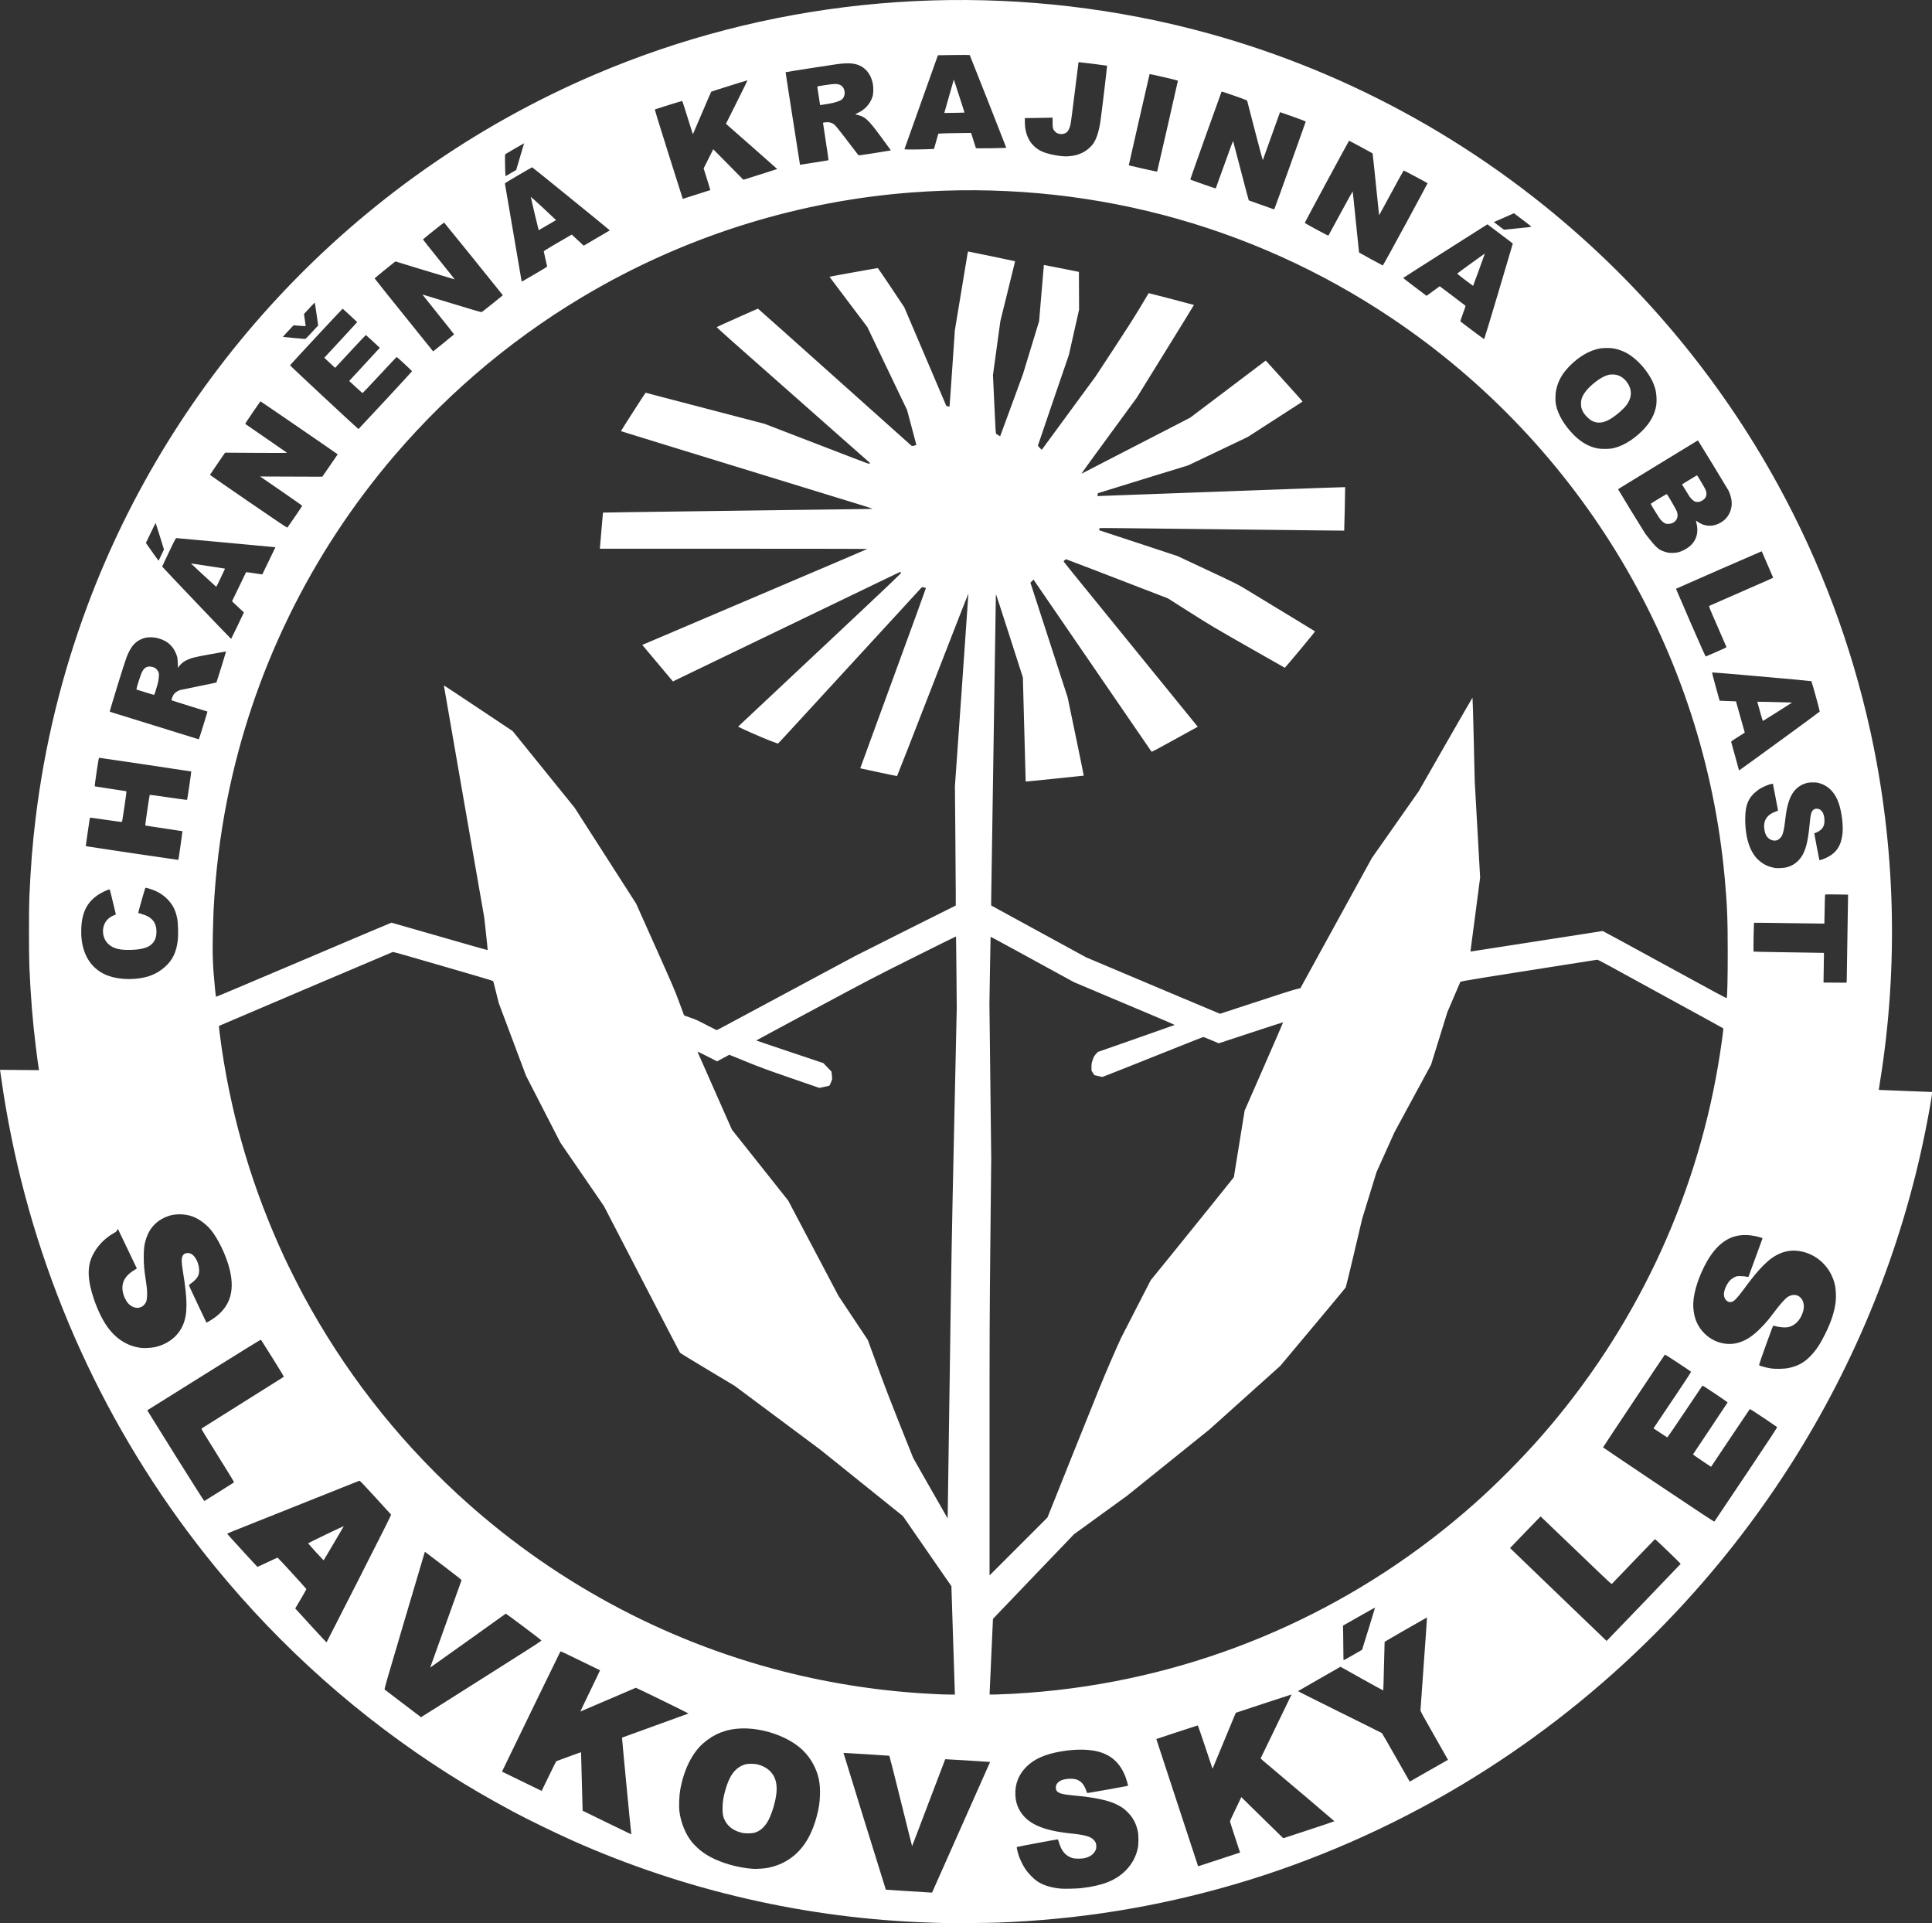 <?xml version="1.0" encoding="UTF-8" standalone="no"?>
<svg
   xmlns:dc="http://purl.org/dc/elements/1.1/"
   xmlns:cc="http://creativecommons.org/ns#"
   xmlns:rdf="http://www.w3.org/1999/02/22-rdf-syntax-ns#"
   xmlns:svg="http://www.w3.org/2000/svg"
   xmlns="http://www.w3.org/2000/svg"
   xmlns:sodipodi="http://sodipodi.sourceforge.net/DTD/sodipodi-0.dtd"
   xmlns:inkscape="http://www.inkscape.org/namespaces/inkscape"
   width="225pt"
   height="223.935pt"
   viewBox="0 0 225 223.935"
   version="1.2"
   id="svg117"
   sodipodi:docname="slavkovsky les bile.svg"
   inkscape:version="0.92.2 (5c3e80d, 2017-08-06)">
  <rect x="0" y="0" width="225" height="223.935" fill="#333333" stroke="none"/>
  <defs
     id="defs121" />
  <sodipodi:namedview
     pagecolor="#ffffff"
     bordercolor="#666666"
     borderopacity="1"
     objecttolerance="10"
     gridtolerance="10"
     guidetolerance="10"
     inkscape:pageopacity="0"
     inkscape:pageshadow="2"
     inkscape:window-width="1920"
     inkscape:window-height="1017"
     id="namedview119"
     showgrid="false"
     inkscape:pagecheckerboard="true"
     inkscape:zoom="1.1893044"
     inkscape:cx="261.42071"
     inkscape:cy="63.281854"
     inkscape:window-x="-8"
     inkscape:window-y="-8"
     inkscape:window-maximized="1"
     inkscape:current-layer="svg117"
     fit-margin-top="0"
     fit-margin-left="0"
     fit-margin-right="0"
     fit-margin-bottom="0" />
  <path
     style="fill:#ffffff;fill-opacity:1;stroke-width:0.036"
     d="m 110.083,223.929 c -0.248,-0.007 -1.003,-0.029 -1.678,-0.051 -14.43,-0.461 -28.676,-3.729 -41.8,-9.588 -1.966,-0.877 -5.264,-2.485 -6.837,-3.332 -2.943,-1.584 -5.138,-2.862 -7.577,-4.411 C 41.955,200.045 32.801,191.917 25.061,182.457 13.193,167.954 5.028,150.728 1.314,132.359 c -0.446,-2.206 -0.829,-4.417 -1.116,-6.44 -0.089,-0.625 -0.169,-1.184 -0.18,-1.241 L 0,124.573 l 2.273,0.019 2.273,0.02 -0.017,-0.077 c -0.035,-0.158 -0.239,-1.662 -0.36,-2.657 -0.378,-3.099 -0.59,-5.727 -0.748,-9.291 -0.061,-1.374 -0.061,-6.778 -2.8e-4,-8.154 0.155,-3.512 0.358,-6.084 0.714,-9.038 1.03,-8.549 3.058,-16.874 6.078,-24.95 4.926,-13.172 12.461,-25.36 22.095,-35.737 10.397,-11.199 22.977,-20.056 36.984,-26.038 19.885,-8.492 42.054,-10.818 63.45,-6.655 17.198,3.345 33.363,10.874 47.103,21.936 11.144,8.973 20.438,20.079 27.271,32.594 4.913,8.997 8.482,18.52 10.687,28.517 2.944,13.35 3.333,27.397 1.133,40.963 -0.079,0.484 -0.139,0.884 -0.133,0.887 0.006,0.003 1.187,0.051 2.625,0.105 1.439,0.054 2.831,0.108 3.094,0.119 L 225,127.157 v 0.161 c 0,0.263 -0.355,2.286 -0.738,4.212 -2.744,13.774 -8.093,27.045 -15.727,39.021 -9.708,15.23 -22.883,28.049 -38.342,37.306 -8.266,4.95 -17.3,8.903 -26.429,11.566 -9.076,2.647 -18.174,4.111 -27.692,4.456 -1.007,0.036 -5.165,0.071 -5.989,0.05 z m 1.845,-11.155 3.379,-7.604 -0.366,-0.029 c -0.669,-0.053 -4.84,-0.304 -4.86,-0.293 -0.011,0.006 -0.88,2.285 -1.93,5.064 -1.051,2.779 -1.918,5.053 -1.928,5.053 -0.01,-2e-5 -0.602,-2.364 -1.317,-5.254 -0.714,-2.89 -1.315,-5.259 -1.335,-5.266 -0.052,-0.017 -5.328,-0.346 -5.34,-0.333 -0.01,0.011 4.913,15.905 4.932,15.924 0.011,0.011 4.949,0.329 5.224,0.337 l 0.162,0.004 z m 14.03,7.082 c 2.45,-0.282 3.979,-0.889 5.126,-2.037 0.745,-0.746 1.209,-1.602 1.429,-2.637 0.093,-0.44 0.092,-1.48 -0.002,-1.93 -0.193,-0.919 -0.557,-1.604 -1.193,-2.239 -0.4,-0.4 -0.684,-0.603 -1.232,-0.876 -1.041,-0.52 -2.557,-0.839 -5.085,-1.071 -1.31,-0.12 -1.767,-0.254 -1.966,-0.576 -0.086,-0.14 -0.098,-0.464 -0.022,-0.644 0.191,-0.456 0.775,-0.716 1.628,-0.723 0.523,-0.004 0.831,0.077 1.143,0.301 0.31,0.222 0.581,0.64 0.736,1.133 0.036,0.116 0.087,0.22 0.112,0.229 0.039,0.015 4.693,-0.814 4.733,-0.843 0.027,-0.02 -0.147,-0.647 -0.273,-0.985 -0.608,-1.629 -1.642,-2.593 -3.214,-2.999 -1.142,-0.295 -2.665,-0.3 -4.324,-0.014 -1.86,0.32 -3.099,0.87 -4.021,1.785 -0.889,0.882 -1.331,1.993 -1.286,3.229 0.03,0.808 0.226,1.44 0.646,2.077 0.921,1.399 2.707,2.145 5.91,2.469 1.51,0.153 2.218,0.353 2.561,0.725 0.238,0.258 0.306,0.425 0.307,0.755 7.4e-4,0.245 -0.014,0.32 -0.101,0.497 -0.206,0.42 -0.595,0.706 -1.173,0.864 -0.418,0.114 -1.231,0.112 -1.557,-0.003 -0.782,-0.277 -1.232,-0.821 -1.527,-1.843 -0.048,-0.168 -0.106,-0.311 -0.128,-0.318 -0.046,-0.015 -4.737,0.86 -4.775,0.891 -0.031,0.026 0.114,0.643 0.242,1.031 0.136,0.41 0.478,1.11 0.723,1.478 0.389,0.584 0.968,1.178 1.485,1.521 0.631,0.419 1.525,0.696 2.608,0.808 0.434,0.045 1.912,0.014 2.49,-0.053 z m -37.235,-2.273 c 0.72,-0.038 1.642,-0.283 2.363,-0.628 1.992,-0.954 3.301,-2.722 4.024,-5.434 0.258,-0.967 0.358,-1.627 0.385,-2.526 0.04,-1.364 -0.164,-2.347 -0.711,-3.433 -0.69,-1.369 -1.765,-2.385 -3.337,-3.154 -1.598,-0.781 -3.447,-1.195 -5.101,-1.143 -1.734,0.055 -3.164,0.609 -4.438,1.719 -1.31,1.142 -2.286,3.123 -2.696,5.472 -0.115,0.657 -0.159,1.882 -0.088,2.457 0.161,1.304 0.699,2.636 1.442,3.565 0.189,0.236 0.688,0.733 0.959,0.954 0.981,0.801 2.353,1.43 4.011,1.838 0.956,0.235 2.086,0.382 2.646,0.343 0.089,-0.006 0.333,-0.02 0.541,-0.031 z M 86.522,213.444 c -0.897,-0.192 -1.552,-0.599 -1.953,-1.213 -0.35,-0.536 -0.447,-0.968 -0.417,-1.866 0.022,-0.676 0.099,-1.13 0.328,-1.942 0.483,-1.711 1.148,-2.587 2.242,-2.954 0.36,-0.121 1.122,-0.121 1.565,-3e-4 0.61,0.166 1.107,0.454 1.474,0.854 0.784,0.856 0.893,2.112 0.347,4.019 -0.152,0.53 -0.381,1.138 -0.573,1.521 -0.433,0.863 -1.029,1.397 -1.75,1.566 -0.264,0.062 -1,0.07 -1.263,0.014 z m 55.476,3.069 2.421,-0.799 -0.589,-1.789 c -0.324,-0.984 -0.589,-1.815 -0.589,-1.847 0,-0.032 0.261,-0.601 0.581,-1.264 0.32,-0.663 0.616,-1.284 0.658,-1.38 l 0.078,-0.174 2.446,2.396 2.446,2.396 2.978,-0.978 c 1.638,-0.538 2.977,-0.991 2.976,-1.006 -0.001,-0.021 -5.787,-4.928 -8.275,-7.02 -0.174,-0.146 -0.316,-0.281 -0.316,-0.299 0,-0.019 0.814,-1.698 1.808,-3.733 0.994,-2.034 1.802,-3.703 1.795,-3.708 -0.008,-0.006 -1.472,0.473 -3.256,1.063 l -3.243,1.073 -1.315,3.169 c -0.723,1.743 -1.332,3.21 -1.352,3.26 -0.028,0.068 -0.043,0.077 -0.058,0.036 -0.011,-0.03 -0.39,-1.166 -0.842,-2.526 -0.538,-1.619 -0.838,-2.47 -0.868,-2.467 -0.042,0.003 -4.797,1.565 -4.818,1.581 -0.004,0.003 1.087,3.331 2.426,7.394 1.339,4.063 2.435,7.394 2.435,7.403 0,0.009 0.012,0.016 0.026,0.016 0.014,0 1.115,-0.359 2.447,-0.798 z m -68.486,-3.035 c -0.07,-0.486 -1.092,-11.123 -1.07,-11.142 0.015,-0.013 1.756,-0.646 3.87,-1.405 2.113,-0.76 3.855,-1.393 3.871,-1.406 0.026,-0.023 -6.058,-2.996 -6.131,-2.996 -0.018,0 -1.476,0.625 -3.241,1.388 -1.765,0.763 -3.214,1.382 -3.221,1.376 -0.007,-0.007 0.509,-1.088 1.146,-2.402 0.637,-1.314 1.153,-2.395 1.145,-2.403 -0.014,-0.014 -3.293,-1.603 -4.138,-2.005 -0.247,-0.117 -0.462,-0.2 -0.478,-0.184 -0.023,0.023 -5.142,10.551 -6.522,13.414 l -0.279,0.579 2.307,1.123 2.307,1.123 0.56,-1.143 c 0.308,-0.629 0.685,-1.405 0.839,-1.724 0.153,-0.319 0.302,-0.589 0.33,-0.599 0.028,-0.01 0.68,-0.25 1.45,-0.534 0.77,-0.284 1.405,-0.509 1.412,-0.502 0.007,0.008 0.049,1.54 0.093,3.406 0.044,1.865 0.085,3.396 0.09,3.402 0.016,0.018 5.627,2.743 5.654,2.746 0.014,0.001 0.017,-0.05 0.008,-0.114 z m 93.001,-7.353 c 1.161,-0.66 2.115,-1.203 2.12,-1.207 0.006,-0.003 -0.713,-1.272 -1.597,-2.818 -1.423,-2.491 -1.606,-2.828 -1.606,-2.964 -2e-5,-0.084 0.171,-2.495 0.38,-5.358 0.209,-2.863 0.375,-5.256 0.37,-5.318 l -0.01,-0.113 -2.452,1.399 c -1.349,0.77 -2.458,1.416 -2.465,1.437 -0.007,0.021 -0.041,1.296 -0.075,2.834 -0.034,1.538 -0.072,2.807 -0.084,2.819 -0.012,0.012 -1.137,-0.602 -2.501,-1.365 l -2.479,-1.387 -2.459,1.405 c -1.353,0.773 -2.471,1.417 -2.486,1.432 -0.015,0.015 2.169,1.112 4.853,2.439 2.684,1.327 4.898,2.43 4.921,2.452 0.023,0.021 0.76,1.301 1.638,2.844 l 1.596,2.805 0.112,-0.068 c 0.062,-0.037 1.062,-0.608 2.223,-1.268 z M 51.545,198.378 c 1.371,-0.868 4.532,-2.869 7.024,-4.447 4.245,-2.687 4.528,-2.872 4.471,-2.929 -0.174,-0.174 -4.104,-3.124 -4.136,-3.104 -0.021,0.013 -2.008,1.433 -4.416,3.157 -2.408,1.724 -4.382,3.129 -4.387,3.123 -0.006,-0.007 0.809,-2.277 1.808,-5.045 0.999,-2.768 1.826,-5.068 1.837,-5.11 0.018,-0.067 -0.26,-0.29 -2.121,-1.704 l -2.141,-1.627 -0.044,0.135 c -0.024,0.074 -1.093,3.674 -2.374,8 -2.176,7.348 -2.326,7.869 -2.265,7.91 0.036,0.025 0.998,0.758 2.139,1.631 1.141,0.872 2.083,1.587 2.093,1.588 0.01,7.4e-4 1.14,-0.708 2.51,-1.577 z m 59.657,-1.191 c -3e-5,-0.074 -0.089,-2.822 -0.198,-6.107 -0.109,-3.284 -0.198,-6.061 -0.198,-6.171 l -2e-5,-0.2 -2.828,-4.088 -2.828,-4.088 -4.83,-3.881 -4.83,-3.881 -4.96,-3.696 -4.96,-3.696 -3.158,-1.891 c -1.737,-1.04 -3.185,-1.927 -3.218,-1.972 -0.033,-0.044 -2.04,-3.905 -4.46,-8.578 l -4.4,-8.497 -2.532,-3.687 -2.532,-3.687 -2.005,-3.902 -2.005,-3.902 -1.586,-4.227 -1.586,-4.227 -0.289,-1.155 c -0.159,-0.635 -0.304,-1.214 -0.323,-1.286 -0.034,-0.13 -0.039,-0.133 -0.48,-0.279 -0.245,-0.082 -2.327,-0.693 -4.627,-1.358 -2.3,-0.666 -4.716,-1.365 -5.37,-1.554 -0.654,-0.189 -1.217,-0.337 -1.252,-0.327 -0.086,0.022 -20.211,8.582 -20.245,8.61 -0.028,0.023 0.149,1.479 0.316,2.599 1.27,8.544 3.656,16.502 7.307,24.373 0.441,0.951 1.692,3.442 2.22,4.42 4.67,8.656 10.671,16.401 17.86,23.053 10.819,10.01 23.919,17.138 38.135,20.749 5.628,1.43 11.617,2.325 17.373,2.597 0.447,0.021 0.901,0.043 1.01,0.049 0.109,0.006 0.487,0.013 0.839,0.017 l 0.64,0.007 v -0.135 z m 6.725,0.044 c 2.389,-0.132 4.684,-0.346 6.968,-0.651 17.404,-2.322 33.66,-9.789 46.85,-21.518 2.597,-2.31 5.419,-5.151 7.722,-7.777 10.785,-12.295 17.939,-27.314 20.639,-43.333 0.305,-1.812 0.633,-4.163 0.586,-4.206 -0.015,-0.014 -0.531,-0.3 -1.146,-0.637 -2.1,-1.149 -3.86,-2.113 -5.322,-2.914 -1.328,-0.728 -2.176,-1.193 -6.711,-3.677 -1.091,-0.598 -1.446,-0.776 -1.515,-0.762 -0.05,0.01 -3.411,0.538 -7.469,1.173 -4.058,0.635 -7.62,1.208 -7.916,1.273 l -0.538,0.118 -0.756,1.764 -0.756,1.764 -0.95,3.062 -0.95,3.062 -2.126,3.923 -2.126,3.923 -1.049,2.327 -1.049,2.327 -0.833,2.706 -0.833,2.706 -0.937,3.969 c -0.515,2.183 -0.96,4.012 -0.989,4.064 -0.029,0.052 -1.757,2.131 -3.842,4.618 l -3.79,4.523 -4.124,3.7 -4.124,3.7 -4.795,3.859 -4.795,3.859 -3.088,2.238 -3.088,2.238 -4.305,4.491 c -2.368,2.47 -4.491,4.688 -4.718,4.929 l -0.413,0.438 -0.198,4.379 c -0.109,2.408 -0.198,4.394 -0.198,4.412 -3e-4,0.04 1.311,0.006 2.684,-0.07 z m 39.655,-4.521 1.044,-0.601 0.764,-2.454 c 0.42,-1.349 0.759,-2.459 0.753,-2.466 -0.006,-0.007 -0.85,0.464 -1.876,1.046 l -1.865,1.059 0.022,0.863 c 0.012,0.475 0.022,1.38 0.022,2.012 0,0.897 0.01,1.148 0.045,1.146 0.025,-0.001 0.515,-0.274 1.089,-0.604 z m -115.762,-8.897 c 2.519,-4.952 3.751,-7.409 3.73,-7.439 -0.018,-0.025 -0.842,-0.93 -1.832,-2.012 -1.589,-1.736 -1.809,-1.963 -1.876,-1.937 -0.132,0.051 -13.597,5.423 -14.519,5.792 -0.482,0.193 -0.872,0.365 -0.866,0.381 0.018,0.051 3.501,3.858 3.529,3.858 0.015,0 0.539,-0.244 1.165,-0.541 0.626,-0.298 1.155,-0.541 1.176,-0.541 0.044,0 3.336,3.596 3.352,3.662 0.006,0.024 -0.284,0.543 -0.643,1.152 l -0.654,1.108 0.157,0.169 c 0.086,0.093 0.902,0.986 1.812,1.984 0.91,0.998 1.667,1.802 1.682,1.786 0.015,-0.016 1.719,-3.356 3.788,-7.423 z m -5.039,-3.091 c -0.493,-0.54 -0.897,-0.998 -0.897,-1.017 0,-0.034 4.133,-2.02 4.156,-1.997 0.009,0.009 -2.311,3.938 -2.352,3.985 -0.006,0.006 -0.413,-0.431 -0.907,-0.971 z m 154.636,5.881 c 2.368,-2.463 4.31,-4.49 4.316,-4.506 0.013,-0.035 -2.957,-2.892 -2.992,-2.878 -0.014,0.006 -1.132,1.162 -2.485,2.571 -1.353,1.409 -2.489,2.592 -2.525,2.629 -0.063,0.065 -0.193,-0.057 -4.182,-3.888 -2.264,-2.175 -4.124,-3.955 -4.132,-3.955 -0.008,0 -0.812,0.829 -1.787,1.843 l -1.772,1.843 0.425,0.408 c 0.234,0.224 2.763,2.658 5.62,5.408 2.858,2.75 5.199,5.001 5.202,5.001 0.003,6e-4 1.944,-2.014 4.312,-4.477 z m -66.265,-17.802 c 2.526,-6.315 3.366,-8.374 4.183,-10.252 0.562,-1.293 1.107,-2.518 1.209,-2.724 0.103,-0.206 0.926,-1.809 1.829,-3.564 l 1.642,-3.19 2.583,-3.178 c 1.421,-1.748 3.598,-4.446 4.839,-5.995 l 2.256,-2.816 0.628,-3.877 0.628,-3.877 2.251,-5.137 c 1.238,-2.825 2.244,-5.144 2.235,-5.153 -0.009,-0.009 -1.7,0.538 -3.759,1.216 l -3.743,1.232 -0.87,-0.37 c -0.479,-0.203 -0.895,-0.368 -0.924,-0.366 -0.03,10e-4 -1.402,0.542 -3.049,1.2 -5.265,2.104 -7.416,2.959 -8.074,3.211 l -0.641,0.245 -0.453,-0.105 c -0.249,-0.058 -0.458,-0.105 -0.464,-0.105 -0.007,0 -0.087,-0.12 -0.178,-0.266 l -0.166,-0.267 v -0.41 c 0,-0.374 0.011,-0.445 0.131,-0.807 0.132,-0.401 0.175,-0.476 0.455,-0.784 l 0.154,-0.17 4.456,-1.557 c 2.451,-0.856 4.469,-1.569 4.485,-1.583 0.016,-0.014 -0.707,-0.336 -1.606,-0.715 -0.899,-0.379 -3.542,-1.494 -5.874,-2.479 l -4.239,-1.79 -2.399,-1.311 c -1.32,-0.721 -3.502,-1.914 -4.849,-2.651 -1.347,-0.737 -2.456,-1.333 -2.463,-1.326 -0.008,0.008 -0.041,1.765 -0.074,3.905 l -0.061,3.892 0.104,9.003 0.104,9.003 -0.098,9.471 c -0.092,8.839 -0.098,10.459 -0.097,24.282 l 0.001,14.811 3.373,-3.373 3.373,-3.373 3.161,-7.902 z m 78.2,2.873 c 3.026,-4.524 3.645,-5.469 3.604,-5.507 -0.027,-0.025 -0.744,-0.512 -1.595,-1.083 -1.291,-0.866 -1.553,-1.029 -1.592,-0.987 -0.025,0.027 -1.048,1.547 -2.273,3.376 l -2.227,3.327 -1.06,-0.708 c -0.623,-0.417 -1.05,-0.724 -1.037,-0.747 0.013,-0.021 0.92,-1.38 2.017,-3.019 1.097,-1.639 1.999,-2.998 2.005,-3.019 0.014,-0.05 -2.899,-2.005 -2.927,-1.964 -0.011,0.017 -0.928,1.381 -2.038,3.032 -1.109,1.651 -2.031,3.001 -2.048,3.001 -0.017,0 -0.387,-0.237 -0.823,-0.528 l -0.792,-0.528 1.099,-1.637 c 0.604,-0.9 1.595,-2.378 2.203,-3.283 0.607,-0.905 1.09,-1.658 1.073,-1.673 -0.163,-0.144 -3.021,-2.022 -3.043,-1.999 -0.1,0.108 -7.217,10.782 -7.208,10.81 0.007,0.019 2.917,1.981 6.469,4.359 4.911,3.289 6.467,4.314 6.497,4.281 0.022,-0.024 1.684,-2.501 3.693,-5.505 z m -92.761,-10.437 c 0.198,-14.388 0.237,-16.634 0.523,-29.726 l 0.309,-14.162 -0.036,-4.144 c -0.02,-2.279 -0.043,-4.152 -0.052,-4.16 -0.009,-0.009 -2.197,1.074 -4.864,2.406 -4.742,2.369 -4.996,2.502 -11.622,6.054 -3.726,1.997 -6.774,3.64 -6.774,3.65 2e-5,0.01 1.758,0.607 3.906,1.326 l 3.906,1.308 0.472,0.493 0.472,0.493 0.042,0.364 c 0.023,0.2 0.042,0.416 0.042,0.48 -2.9e-4,0.106 -0.269,0.761 -0.331,0.805 -0.015,0.01 -0.283,0.072 -0.597,0.137 l -0.57,0.118 -3.283,-1.134 c -2.925,-1.01 -3.497,-1.22 -5.243,-1.929 l -1.959,-0.795 -0.711,0.383 -0.711,0.383 -1.15,-0.586 c -0.783,-0.399 -1.142,-0.565 -1.125,-0.521 0.014,0.036 0.921,2.091 2.016,4.566 l 1.991,4.501 3.273,4.122 3.273,4.122 2.932,5.556 2.932,5.556 1.705,2.563 1.705,2.563 1.186,3.228 c 0.882,2.4 1.56,4.163 2.644,6.872 l 1.459,3.644 2.001,3.523 c 1.1,1.938 2.005,3.519 2.011,3.513 0.006,-0.006 0.107,-7.014 0.225,-15.574 z m -85.079,12.477 c 0.923,-0.575 1.701,-1.066 1.729,-1.092 0.043,-0.04 -0.244,-0.519 -1.886,-3.141 -1.524,-2.434 -1.927,-3.103 -1.891,-3.135 0.025,-0.023 2.181,-1.377 4.79,-3.01 2.61,-1.633 4.764,-2.987 4.788,-3.009 0.033,-0.031 -0.264,-0.533 -1.285,-2.163 -0.731,-1.167 -1.346,-2.14 -1.367,-2.16 -0.027,-0.027 -2.02,1.201 -6.634,4.086 -3.628,2.268 -6.602,4.128 -6.608,4.133 -0.007,0.004 1.478,2.388 3.298,5.296 2.014,3.217 3.325,5.279 3.349,5.264 0.022,-0.013 0.794,-0.494 1.717,-1.068 z m 182.777,-14.415 c 1.084,-0.235 1.764,-0.599 2.498,-1.337 0.678,-0.681 1.186,-1.437 1.786,-2.655 0.697,-1.415 1.079,-2.596 1.21,-3.734 0.059,-0.513 0.024,-1.426 -0.073,-1.883 -0.447,-2.112 -2.103,-3.701 -4.187,-4.017 -0.766,-0.116 -1.513,-0.02 -2.231,0.288 -1.256,0.539 -2.396,1.67 -4.253,4.218 -0.303,0.417 -0.662,0.86 -0.839,1.039 -0.264,0.267 -0.338,0.321 -0.507,0.37 -0.227,0.066 -0.36,0.043 -0.579,-0.102 -0.162,-0.107 -0.315,-0.397 -0.345,-0.656 -0.058,-0.492 0.313,-1.36 0.771,-1.805 0.095,-0.092 0.294,-0.226 0.443,-0.298 0.268,-0.13 0.275,-0.131 0.722,-0.128 0.283,0.001 0.536,0.024 0.679,0.06 0.169,0.043 0.232,0.046 0.243,0.015 0.008,-0.023 0.375,-1.025 0.815,-2.225 0.44,-1.201 0.807,-2.209 0.816,-2.241 0.013,-0.046 -0.069,-0.08 -0.413,-0.171 -1.057,-0.28 -2.015,-0.298 -2.853,-0.056 -1.365,0.396 -2.555,1.574 -3.506,3.472 -0.879,1.753 -1.352,3.496 -1.287,4.737 0.068,1.288 0.489,2.276 1.32,3.099 1.049,1.037 2.578,1.451 3.922,1.062 0.907,-0.263 1.645,-0.743 2.575,-1.673 0.618,-0.618 0.92,-0.976 1.707,-2.022 0.581,-0.772 1.171,-1.433 1.452,-1.626 0.081,-0.056 0.247,-0.135 0.369,-0.176 1.012,-0.341 1.786,0.636 1.451,1.831 -0.265,0.943 -0.881,1.629 -1.643,1.827 -0.425,0.111 -1.117,0.056 -1.803,-0.143 -0.066,-0.019 -0.14,0.167 -0.875,2.21 -0.442,1.227 -0.803,2.274 -0.803,2.327 0,0.089 0.022,0.103 0.28,0.183 0.37,0.115 0.714,0.195 1.109,0.259 0.471,0.075 1.582,0.049 2.031,-0.048 z M 17.957,156.879 c 1.587,-0.325 2.823,-1.296 3.375,-2.651 0.517,-1.268 0.513,-2.856 -0.013,-6.065 -0.219,-1.338 -0.208,-1.788 0.051,-2.07 0.186,-0.202 0.562,-0.245 0.874,-0.1 0.475,0.221 0.901,1.037 0.946,1.814 0.043,0.733 -0.227,1.151 -1.156,1.79 -0.06,0.042 0.011,0.206 0.969,2.228 0.569,1.201 1.038,2.187 1.042,2.192 0.004,0.004 0.17,-0.087 0.367,-0.203 2.267,-1.341 3.007,-3.238 2.337,-5.993 -0.393,-1.617 -1.387,-3.679 -2.26,-4.691 -0.603,-0.698 -1.442,-1.278 -2.209,-1.528 -0.814,-0.265 -1.874,-0.272 -2.628,-0.02 -1.28,0.429 -2.166,1.296 -2.597,2.541 -0.241,0.698 -0.317,1.241 -0.316,2.272 2.6e-4,0.828 0.054,1.451 0.219,2.534 0.154,1.007 0.191,1.431 0.172,1.949 -0.02,0.543 -0.092,0.774 -0.322,1.036 -0.567,0.644 -1.57,0.427 -2.108,-0.455 -0.281,-0.461 -0.448,-1.019 -0.448,-1.5 0,-0.856 0.47,-1.534 1.466,-2.116 l 0.222,-0.13 -1.097,-2.298 c -0.604,-1.264 -1.104,-2.305 -1.113,-2.314 -0.009,-0.009 -0.052,0.06 -0.097,0.152 -0.068,0.14 -0.123,0.191 -0.335,0.308 -1.11,0.614 -2.011,1.561 -2.542,2.673 -0.619,1.295 -0.565,2.839 0.174,5.021 0.489,1.443 1.132,2.71 1.8,3.547 1.009,1.265 2.295,2 3.777,2.16 0.32,0.035 1.092,-0.009 1.45,-0.083 z m 65.892,-37.117 c 0.21,-0.112 1.039,-0.556 1.843,-0.988 1.383,-0.742 12.753,-6.841 13.909,-7.46 0.298,-0.159 3.054,-1.546 6.125,-3.081 l 5.584,-2.791 -0.003,-1.606 c -10e-4,-0.883 -0.024,-4.009 -0.05,-6.946 l -0.047,-5.34 0.79,-11.185 c 0.435,-6.152 0.786,-11.212 0.78,-11.245 -0.006,-0.033 -1.868,4.73 -4.14,10.585 -2.272,5.855 -4.147,10.652 -4.169,10.66 -0.021,0.008 -0.947,-0.181 -2.058,-0.421 -1.111,-0.24 -2.064,-0.445 -2.118,-0.456 -0.055,-0.011 -0.099,-0.036 -0.099,-0.057 0,-0.02 1.722,-4.734 3.827,-10.476 2.105,-5.742 3.818,-10.454 3.808,-10.472 -0.021,-0.034 -0.449,-0.134 -0.468,-0.11 -0.009,0.011 -11.299,12.296 -16.004,17.414 -0.406,0.442 -0.751,0.803 -0.766,0.803 -0.015,0 -0.471,-0.171 -1.013,-0.38 -0.862,-0.333 -3.484,-1.487 -3.583,-1.576 -0.023,-0.021 -0.01,-0.054 0.038,-0.093 0.041,-0.033 4.324,-4.053 9.518,-8.932 9.092,-8.54 9.442,-8.873 9.383,-8.939 -0.034,-0.037 -0.077,-0.068 -0.096,-0.068 -0.04,0 0.161,-0.097 -12.33,5.926 -5.289,2.55 -10.314,4.972 -11.167,5.384 -0.853,0.411 -1.871,0.903 -2.262,1.092 l -0.711,0.344 -0.101,-0.119 c -0.056,-0.065 -0.859,-1.022 -1.785,-2.125 l -1.684,-2.006 0.096,-0.042 c 0.323,-0.14 21.312,-9.078 23.459,-9.99 1.439,-0.611 2.631,-1.125 2.65,-1.141 0.019,-0.017 -6.983,-0.03 -15.559,-0.03 H 69.853 l 0.018,-0.153 c 0.01,-0.084 0.091,-1.029 0.18,-2.099 0.089,-1.07 0.166,-1.95 0.171,-1.955 0.011,-0.011 2.473,-0.046 11.031,-0.159 3.026,-0.04 7.889,-0.104 10.806,-0.143 2.917,-0.039 6.266,-0.082 7.442,-0.096 1.176,-0.013 2.138,-0.035 2.138,-0.047 0,-0.012 -0.759,-0.255 -1.687,-0.54 -0.928,-0.285 -2.653,-0.814 -3.834,-1.177 -2.69,-0.826 -9.848,-3.025 -17.731,-5.446 -3.333,-1.023 -6.065,-1.867 -6.072,-1.874 -0.019,-0.019 2.852,-4.493 2.875,-4.479 0.011,0.007 0.832,0.224 1.824,0.483 0.992,0.259 4.103,1.071 6.914,1.805 l 5.11,1.334 4.235,1.631 c 2.329,0.897 5.072,1.953 6.094,2.348 1.689,0.651 1.862,0.711 1.903,0.656 0.025,-0.033 0.044,-0.07 0.043,-0.081 -10e-4,-0.011 -4.028,-3.567 -8.948,-7.902 -6.665,-5.872 -8.932,-7.89 -8.893,-7.912 0.207,-0.116 4.77,-2.157 4.804,-2.148 0.024,0.006 4.026,3.574 8.894,7.93 4.868,4.356 8.895,7.956 8.948,8.001 0.097,0.081 0.097,0.082 0.353,0.02 0.198,-0.048 0.253,-0.074 0.24,-0.118 -0.009,-0.031 -0.253,-0.949 -0.543,-2.041 l -0.527,-1.984 -2.315,-4.835 -2.315,-4.835 -2.207,-2.923 c -1.214,-1.607 -2.205,-2.925 -2.202,-2.928 0.018,-0.023 5.595,-1.024 5.63,-1.011 0.025,0.01 0.727,1.038 1.561,2.285 l 1.515,2.267 2.45,5.746 2.45,5.746 0.178,0.053 c 0.098,0.029 0.185,0.046 0.195,0.036 0.01,-0.01 0.153,-2.011 0.319,-4.447 l 0.302,-4.43 0.742,-4.492 c 0.408,-2.471 0.751,-4.537 0.762,-4.591 0.011,-0.055 0.043,-0.099 0.073,-0.099 0.056,0 5.434,1.116 5.441,1.129 0.002,0.004 -0.383,1.574 -0.856,3.489 l -0.86,3.482 -0.431,3.139 -0.431,3.139 0.157,3.403 c 0.146,3.172 0.162,3.406 0.224,3.452 0.13,0.096 0.448,0.281 0.459,0.267 0.006,-0.008 0.606,-1.638 1.333,-3.622 l 1.322,-3.608 0.94,-3.084 0.94,-3.084 0.274,-3.266 c 0.151,-1.796 0.277,-3.27 0.281,-3.274 0.003,-0.004 0.923,0.175 2.043,0.399 l 2.037,0.407 0.009,2.199 0.009,2.199 -0.593,2.634 -0.593,2.634 -1.806,5.266 c -0.993,2.896 -1.806,5.284 -1.806,5.305 0,0.021 0.101,0.138 0.226,0.26 l 0.226,0.221 3.134,-4.27 3.134,-4.27 2.123,-3.231 c 1.528,-2.326 2.394,-3.684 3.088,-4.847 0.531,-0.888 0.968,-1.62 0.972,-1.626 0.008,-0.012 5.253,1.357 5.272,1.376 0.008,0.008 -1.492,2.447 -3.332,5.421 l -3.345,5.408 -3.221,4.4 c -1.772,2.42 -3.215,4.406 -3.207,4.414 0.008,0.008 0.214,-0.091 0.459,-0.22 0.245,-0.129 1.232,-0.64 2.195,-1.135 2.368,-1.219 4.894,-2.521 7.689,-3.962 l 2.331,-1.202 4.396,-3.323 4.396,-3.323 0.079,0.083 c 0.043,0.046 0.321,0.351 0.617,0.678 0.296,0.327 1.224,1.354 2.062,2.281 0.838,0.927 1.523,1.698 1.523,1.714 -5.9e-4,0.033 0.165,-0.075 -3.499,2.285 l -2.868,1.848 -1.317,0.63 c -0.724,0.347 -2.287,1.092 -3.472,1.657 l -2.155,1.026 -5.242,1.609 c -2.883,0.885 -5.252,1.619 -5.264,1.631 -0.012,0.013 -0.031,0.094 -0.042,0.181 l -0.02,0.158 0.565,-0.024 c 0.311,-0.013 2.343,-0.088 4.516,-0.167 4.573,-0.166 9.072,-0.33 11.853,-0.432 7.998,-0.295 11.901,-0.433 11.913,-0.421 0.013,0.013 -0.097,5.049 -0.111,5.065 -0.003,0.004 -1.264,-0.008 -2.801,-0.026 -2.847,-0.035 -5.724,-0.067 -14.286,-0.162 -2.649,-0.029 -6.292,-0.071 -8.095,-0.092 -1.803,-0.021 -3.285,-0.032 -3.294,-0.023 -0.009,0.009 -0.025,0.071 -0.036,0.138 l -0.02,0.122 0.481,0.155 c 0.265,0.085 2.316,0.76 4.559,1.501 l 4.077,1.346 3.482,1.632 c 3.208,1.504 3.543,1.669 4.258,2.102 5.096,3.09 8.217,4.989 8.255,5.024 0.038,0.035 -0.3,0.459 -1.71,2.151 -0.966,1.159 -1.77,2.104 -1.785,2.1 -0.015,-0.004 -1.935,-1.095 -4.265,-2.423 -4.067,-2.317 -4.341,-2.481 -6.799,-4.039 l -2.561,-1.624 -1.656,-0.638 c -0.911,-0.351 -2.322,-0.895 -3.136,-1.208 -0.814,-0.314 -2.726,-1.051 -4.249,-1.638 -1.523,-0.587 -2.789,-1.068 -2.813,-1.068 -0.049,0 -0.281,0.216 -0.281,0.261 0,0.017 0.736,0.935 1.635,2.041 1.341,1.649 13.465,16.562 13.867,17.058 l 0.119,0.146 -2.671,1.473 c -2.269,1.252 -2.678,1.466 -2.719,1.423 -0.035,-0.036 -9.747,-14.195 -13.631,-19.872 l -0.108,-0.157 -0.18,0.18 -0.18,0.18 2.166,6.67 2.166,6.67 0.948,4.554 c 0.521,2.505 0.94,4.562 0.93,4.572 -0.015,0.015 -6.165,0.645 -6.599,0.676 l -0.162,0.012 -0.011,-0.397 c -0.006,-0.218 -0.08,-2.946 -0.164,-6.062 l -0.153,-5.665 -1.546,-4.817 c -0.85,-2.649 -1.56,-4.832 -1.576,-4.851 -0.017,-0.019 -0.03,0.217 -0.03,0.523 0,0.307 -0.122,8.221 -0.27,17.588 -0.149,9.367 -0.27,17.274 -0.27,17.571 l 6e-4,0.541 5.529,3.02 5.529,3.02 2.688,1.134 c 1.478,0.624 4.98,2.102 7.782,3.285 2.802,1.183 5.107,2.151 5.123,2.151 0.016,0 1.905,-0.618 4.197,-1.374 2.567,-0.846 4.359,-1.417 4.666,-1.488 l 0.498,-0.115 4.16,-7.577 4.16,-7.577 2.73,-3.89 2.73,-3.89 3.117,-5.448 c 1.714,-2.996 3.131,-5.447 3.147,-5.446 0.017,7.4e-4 0.082,2.189 0.144,4.861 l 0.114,4.859 0.315,5.613 0.315,5.613 -0.548,4.203 c -0.301,2.312 -0.556,4.248 -0.567,4.303 -0.016,0.083 -0.008,0.099 0.057,0.099 0.042,0 3.496,-0.536 7.675,-1.191 4.179,-0.655 7.626,-1.191 7.659,-1.191 0.033,0 3.29,1.769 7.237,3.932 5.993,3.283 7.181,3.921 7.2,3.87 0.076,-0.207 0.122,-2.219 0.122,-5.276 -3e-4,-3.949 -0.062,-5.501 -0.345,-8.641 -2.376,-26.406 -16.656,-50.416 -38.821,-65.27 -16.463,-11.033 -35.962,-16.128 -55.925,-14.611 -12.897,0.98 -25.504,4.847 -36.784,11.284 -8.828,5.038 -16.731,11.569 -23.368,19.313 -9.876,11.523 -16.612,25.387 -19.527,40.192 -0.84,4.266 -1.348,8.43 -1.573,12.899 -0.019,0.387 -0.055,1.521 -0.079,2.52 -0.06,2.531 -0.012,3.802 0.244,6.428 0.053,0.546 0.108,1.005 0.122,1.021 0.014,0.016 4.605,-1.921 10.203,-4.303 5.598,-2.382 10.203,-4.331 10.233,-4.331 0.03,0 2.557,0.724 5.616,1.609 3.058,0.885 5.571,1.599 5.583,1.587 0.012,-0.012 -0.072,-0.87 -0.186,-1.907 l -0.208,-1.885 -2.357,-13.512 c -1.296,-7.432 -2.352,-13.517 -2.346,-13.524 0.006,-0.007 1.812,1.189 4.012,2.656 l 4.001,2.668 3.606,4.459 3.606,4.459 3.583,5.587 3.583,5.587 2.218,4.96 c 2.088,4.667 2.251,5.048 2.774,6.457 0.306,0.824 0.566,1.525 0.579,1.559 0.016,0.041 0.243,0.134 0.697,0.285 0.601,0.2 0.803,0.291 1.882,0.847 0.665,0.343 1.215,0.624 1.224,0.626 0.008,0.001 0.187,-0.089 0.397,-0.201 z m 131.219,-5.536 c 0.01,-0.228 0.154,-9.371 0.154,-9.778 v -0.274 l -1.326,-0.021 c -0.851,-0.013 -1.333,-0.008 -1.347,0.015 -0.012,0.019 -0.034,0.785 -0.048,1.701 -0.014,0.916 -0.031,1.671 -0.038,1.678 -0.007,0.007 -1.848,-0.017 -4.091,-0.052 -2.243,-0.035 -4.088,-0.055 -4.1,-0.043 -0.027,0.027 -0.082,3.325 -0.056,3.354 0.011,0.012 1.294,0.041 2.852,0.064 1.558,0.023 3.399,0.052 4.091,0.065 l 1.259,0.023 -0.026,1.726 -0.026,1.726 1.311,0.01 c 0.721,0.006 1.327,0.008 1.347,0.007 0.02,-0.001 0.04,-0.091 0.045,-0.198 z M 15.717,113.976 c 1.456,-0.114 2.501,-0.525 3.46,-1.358 0.924,-0.803 1.387,-1.773 1.536,-3.215 0.058,-0.557 0.025,-1.905 -0.057,-2.354 -0.187,-1.025 -0.502,-1.663 -1.154,-2.341 -0.398,-0.413 -0.911,-0.763 -1.454,-0.992 -0.468,-0.197 -1.078,-0.375 -1.122,-0.328 -0.036,0.04 -0.85,2.899 -0.83,2.916 0.008,0.007 0.168,0.055 0.357,0.109 1.237,0.349 1.766,0.977 1.767,2.096 2.9e-4,1.022 -0.516,1.671 -1.532,1.925 -0.421,0.105 -0.793,0.15 -1.443,0.174 -1.304,0.047 -2.103,-0.167 -2.66,-0.714 -0.745,-0.731 -0.792,-2.017 -0.101,-2.787 0.197,-0.219 0.494,-0.417 0.794,-0.529 0.178,-0.066 0.219,-0.096 0.205,-0.148 -0.01,-0.036 -0.169,-0.7 -0.355,-1.475 -0.332,-1.386 -0.339,-1.41 -0.421,-1.389 -0.197,0.049 -0.867,0.369 -1.164,0.555 -1.375,0.866 -2.003,2.077 -2.079,4.009 -0.072,1.849 0.426,3.386 1.428,4.401 0.952,0.965 2.253,1.441 4.03,1.474 0.181,0.003 0.538,-0.01 0.794,-0.03 z m 192.128,-12.936 c 0.912,-0.159 1.657,-0.703 2.109,-1.54 0.414,-0.767 0.633,-1.768 0.813,-3.708 0.083,-0.898 0.165,-1.227 0.356,-1.438 0.119,-0.13 0.255,-0.186 0.455,-0.186 0.512,0 0.849,0.465 0.893,1.23 0.028,0.498 -0.062,0.829 -0.304,1.117 -0.13,0.154 -0.473,0.375 -0.699,0.45 -0.098,0.033 -0.178,0.066 -0.178,0.075 0,0.063 0.578,3.094 0.593,3.109 0.042,0.042 0.51,-0.118 0.879,-0.3 1.118,-0.55 1.661,-1.384 1.814,-2.784 0.1,-0.92 -0.072,-2.387 -0.401,-3.423 -0.426,-1.337 -1.268,-2.203 -2.408,-2.475 -0.258,-0.061 -0.395,-0.072 -0.765,-0.059 -0.389,0.014 -0.499,0.032 -0.802,0.134 -0.437,0.148 -0.811,0.389 -1.116,0.719 -0.474,0.514 -0.786,1.23 -1.001,2.296 -0.07,0.348 -0.117,0.682 -0.241,1.712 -0.064,0.533 -0.191,1.083 -0.303,1.316 -0.095,0.196 -0.343,0.446 -0.524,0.53 -0.232,0.107 -0.538,0.091 -0.803,-0.042 -0.388,-0.194 -0.611,-0.526 -0.713,-1.063 -0.206,-1.074 0.219,-1.818 1.248,-2.186 0.177,-0.063 0.322,-0.133 0.321,-0.156 -7.5e-4,-0.022 -0.136,-0.73 -0.3,-1.574 l -0.298,-1.533 -0.105,0.013 c -0.39,0.047 -1.218,0.415 -1.637,0.728 -1.103,0.823 -1.482,1.691 -1.482,3.391 6.1e-4,2.254 0.594,3.978 1.675,4.865 0.542,0.444 1.002,0.655 1.77,0.812 0.181,0.037 0.869,0.018 1.156,-0.032 z M 20.793,100.022 c 0.055,-0.288 0.469,-3.222 0.456,-3.235 -0.009,-0.008 -0.981,-0.157 -2.162,-0.33 -1.181,-0.173 -2.157,-0.325 -2.17,-0.337 -0.028,-0.026 0.485,-3.527 0.522,-3.564 0.014,-0.014 0.992,0.117 2.174,0.292 1.181,0.175 2.158,0.307 2.171,0.295 0.036,-0.036 0.512,-3.285 0.485,-3.31 -0.017,-0.016 -10.203,-1.531 -10.72,-1.595 -0.042,-0.006 -0.102,0.324 -0.3,1.65 -0.151,1.01 -0.234,1.665 -0.213,1.678 0.019,0.012 0.852,0.141 1.851,0.288 0.999,0.147 1.827,0.277 1.84,0.289 0.013,0.012 -0.093,0.818 -0.236,1.79 -0.238,1.622 -0.266,1.769 -0.33,1.778 -0.039,0.006 -0.847,-0.104 -1.796,-0.244 -1.75,-0.257 -1.899,-0.275 -1.902,-0.227 -0.001,0.015 -0.112,0.758 -0.246,1.651 -0.216,1.437 -0.238,1.626 -0.187,1.648 0.062,0.026 10.496,1.572 10.651,1.578 0.076,0.003 0.099,-0.016 0.114,-0.096 z M 207.262,86.289 c 2.555,-1.863 4.654,-3.408 4.664,-3.434 0.023,-0.059 -0.922,-3.485 -0.976,-3.538 -0.039,-0.038 -11.435,-1.044 -11.543,-1.019 -0.039,0.009 0.052,0.383 0.405,1.654 l 0.456,1.642 0.952,0.036 0.952,0.036 0.512,1.822 0.512,1.822 -0.31,0.198 c -0.17,0.109 -0.529,0.338 -0.798,0.508 -0.268,0.17 -0.485,0.324 -0.483,0.343 0.003,0.018 0.21,0.767 0.46,1.664 0.25,0.897 0.455,1.641 0.455,1.653 0,0.013 0.021,0.017 0.047,0.011 0.026,-0.007 2.138,-1.536 4.693,-3.399 z m -2.213,-3.151 c -0.125,-0.452 -0.266,-0.958 -0.312,-1.125 l -0.084,-0.302 1.433,0.027 c 0.788,0.015 1.7,0.037 2.025,0.05 l 0.592,0.023 -1.672,1.064 c -0.92,0.585 -1.691,1.069 -1.713,1.075 -0.025,0.007 -0.129,-0.309 -0.269,-0.812 z m -181.372,1.336 c 0.272,-0.887 0.492,-1.615 0.487,-1.618 -0.004,-0.003 -0.942,-0.294 -2.083,-0.646 -1.141,-0.352 -2.087,-0.652 -2.102,-0.666 -0.031,-0.029 0.073,-0.353 0.182,-0.564 0.14,-0.271 0.449,-0.511 0.81,-0.627 0.074,-0.024 1.053,-0.227 2.174,-0.45 1.122,-0.224 2.049,-0.417 2.061,-0.429 0.026,-0.026 1.137,-3.604 1.123,-3.618 -0.006,-0.006 -0.837,0.142 -1.849,0.328 -1.91,0.35 -2.176,0.417 -2.775,0.698 -0.329,0.154 -0.672,0.443 -0.875,0.736 l -0.102,0.148 -0.023,-0.574 c -0.019,-0.487 -0.037,-0.617 -0.117,-0.855 -0.306,-0.908 -0.896,-1.547 -1.724,-1.866 -0.483,-0.186 -0.869,-0.264 -1.312,-0.265 -0.488,-7.4e-4 -0.788,0.068 -1.227,0.281 -0.692,0.336 -1.146,0.924 -1.589,2.057 -0.253,0.647 -2,6.314 -1.952,6.332 0.092,0.035 10.327,3.206 10.36,3.209 0.02,0.002 0.259,-0.722 0.531,-1.609 z m -6.773,-3.867 -1.01,-0.315 0.008,-0.1 c 0.012,-0.17 0.478,-1.615 0.607,-1.881 0.22,-0.455 0.447,-0.649 0.81,-0.692 0.193,-0.023 0.493,0.036 0.687,0.135 0.177,0.09 0.344,0.274 0.436,0.484 0.072,0.163 0.077,0.215 0.054,0.589 -0.015,0.246 -0.06,0.543 -0.113,0.741 -0.151,0.568 -0.399,1.337 -0.434,1.346 -0.018,0.004 -0.488,-0.133 -1.044,-0.306 z m 182.993,-4.696 c 0.924,-0.405 1.177,-0.53 1.163,-0.574 -0.01,-0.031 -0.479,-1.112 -1.043,-2.401 -1.007,-2.304 -1.023,-2.346 -0.946,-2.388 0.043,-0.023 1.036,-0.46 2.206,-0.971 4.754,-2.075 5.23,-2.286 5.224,-2.314 -0.007,-0.03 -1.314,-3.051 -1.329,-3.069 -0.011,-0.014 -9.979,4.343 -9.988,4.366 -0.003,0.01 0.764,1.791 1.707,3.957 1.302,2.993 1.727,3.936 1.769,3.925 0.03,-0.008 0.586,-0.247 1.236,-0.531 z m -172.227,-3.057 0.736,-1.54 -0.447,-0.416 c -0.246,-0.229 -0.557,-0.521 -0.692,-0.65 l -0.245,-0.235 0.812,-1.678 c 0.447,-0.923 0.817,-1.691 0.823,-1.707 0.006,-0.016 0.43,0.038 0.942,0.12 0.512,0.082 0.938,0.143 0.946,0.135 0.008,-0.008 0.354,-0.719 0.769,-1.581 l 0.755,-1.567 -0.132,-0.027 c -0.072,-0.015 -2.64,-0.254 -5.706,-0.532 -3.066,-0.278 -5.618,-0.51 -5.671,-0.516 -0.094,-0.011 -0.118,0.034 -0.884,1.629 -0.433,0.902 -0.787,1.662 -0.787,1.688 0,0.045 7.988,8.422 8.028,8.419 0.01,-7.5e-4 0.349,-0.694 0.754,-1.541 z m -3.974,-5.879 c -0.809,-0.746 -1.466,-1.361 -1.461,-1.367 0.006,-0.006 0.886,0.127 1.958,0.294 1.071,0.167 1.961,0.304 1.978,0.304 0.016,3e-4 0.025,0.023 0.018,0.05 -0.02,0.086 -0.982,2.079 -1.002,2.077 -0.011,-7.4e-4 -0.681,-0.612 -1.49,-1.359 z m -5.013,-2.123 c 0.116,-0.237 0.256,-0.53 0.311,-0.652 l 0.099,-0.221 -0.473,-1.527 c -0.26,-0.84 -0.48,-1.534 -0.488,-1.542 -0.018,-0.018 -0.145,0.234 -0.702,1.395 l -0.439,0.915 0.155,0.224 c 0.439,0.633 1.311,1.855 1.318,1.848 0.004,-0.004 0.103,-0.202 0.22,-0.439 z m 176.765,-0.543 c 0.318,-0.078 0.771,-0.292 1.102,-0.521 0.964,-0.666 1.324,-1.698 1.011,-2.895 -0.03,-0.115 -0.055,-0.226 -0.055,-0.247 0,-0.021 0.077,0.019 0.171,0.087 0.76,0.554 1.635,0.64 2.481,0.244 0.849,-0.398 1.376,-1.116 1.499,-2.04 0.073,-0.55 -0.067,-1.235 -0.381,-1.858 -0.095,-0.188 -3.476,-5.737 -3.536,-5.802 -0.006,-0.006 -2.045,1.237 -4.533,2.763 -2.488,1.525 -4.576,2.804 -4.641,2.842 -0.065,0.038 -0.117,0.083 -0.117,0.101 0,0.034 2.875,4.735 3.106,5.078 0.245,0.365 1.018,1.309 1.281,1.567 0.142,0.139 0.35,0.307 0.461,0.374 0.249,0.149 0.72,0.314 1.033,0.362 0.298,0.045 0.812,0.02 1.117,-0.055 z m -1.444,-3.33 c -0.257,-0.083 -0.544,-0.34 -0.79,-0.707 -0.326,-0.487 -0.981,-1.572 -0.969,-1.607 0.007,-0.019 0.425,-0.287 0.93,-0.595 0.724,-0.441 0.927,-0.55 0.96,-0.514 0.127,0.138 1.08,1.79 1.154,1.999 0.207,0.586 0.016,1.094 -0.507,1.349 -0.192,0.094 -0.598,0.133 -0.777,0.075 z m 3.34,-2.598 c -0.144,-0.067 -0.448,-0.359 -0.585,-0.563 -0.04,-0.06 -0.253,-0.403 -0.472,-0.763 l -0.399,-0.655 0.861,-0.527 c 0.474,-0.29 0.869,-0.527 0.878,-0.527 0.046,0 0.934,1.495 1.014,1.707 0.17,0.452 0.105,0.813 -0.195,1.084 -0.33,0.298 -0.775,0.396 -1.102,0.243 z m -162.994,1.786 c 0.462,-0.673 0.841,-1.244 0.843,-1.269 0.002,-0.025 -1.1,-0.803 -2.45,-1.73 l -2.453,-1.685 3.622,0.013 3.622,0.013 0.897,-1.299 c 0.493,-0.714 0.897,-1.302 0.898,-1.306 10e-4,-0.023 -8.987,-6.19 -9,-6.175 -0.006,0.007 -0.412,0.594 -0.903,1.306 -0.738,1.07 -0.884,1.302 -0.844,1.34 0.027,0.025 1.12,0.78 2.43,1.677 1.31,0.897 2.398,1.648 2.417,1.668 0.025,0.025 -1.127,0.029 -3.59,0.013 l -3.626,-0.024 -0.878,1.28 c -0.483,0.704 -0.881,1.291 -0.884,1.304 -0.003,0.013 2.015,1.41 4.485,3.105 3.51,2.408 4.5,3.071 4.533,3.036 0.023,-0.025 0.419,-0.596 0.881,-1.269 z m 153.361,-7.943 c 1.143,-0.199 2.429,-0.949 3.555,-2.072 0.927,-0.925 1.468,-1.922 1.625,-2.993 0.07,-0.477 0.027,-1.308 -0.091,-1.763 -0.213,-0.822 -0.551,-1.484 -1.19,-2.334 -0.622,-0.827 -1.494,-1.6 -2.251,-1.996 -0.421,-0.22 -0.988,-0.416 -1.427,-0.492 -0.414,-0.072 -1.175,-0.072 -1.59,7.4e-4 -1.227,0.215 -2.48,0.946 -3.592,2.095 -0.839,0.868 -1.29,1.681 -1.523,2.748 -0.102,0.468 -0.11,1.294 -0.016,1.738 0.238,1.129 0.971,2.372 2.034,3.451 0.882,0.895 1.823,1.429 2.844,1.614 0.393,0.071 1.218,0.072 1.622,0.001 z m -1.907,-3.067 c -0.358,-0.087 -0.625,-0.253 -0.98,-0.608 -0.344,-0.345 -0.533,-0.647 -0.645,-1.028 -0.072,-0.245 -0.074,-0.748 -0.004,-1.013 0.174,-0.659 0.779,-1.395 1.736,-2.113 0.445,-0.334 0.81,-0.54 1.198,-0.676 0.268,-0.094 0.368,-0.111 0.676,-0.112 0.378,-10e-4 0.583,0.046 0.922,0.216 0.403,0.202 0.808,0.642 1.027,1.116 0.337,0.73 0.241,1.455 -0.291,2.201 -0.305,0.427 -1.068,1.112 -1.687,1.514 -0.767,0.498 -1.353,0.649 -1.952,0.504 z m -140.922,-2.551 c 1.708,-1.841 3.106,-3.362 3.106,-3.38 0,-0.042 -1.755,-1.667 -1.793,-1.661 -0.016,0.003 -0.912,0.954 -1.99,2.115 -1.079,1.161 -1.973,2.105 -1.989,2.099 -0.015,-0.006 -0.37,-0.327 -0.789,-0.714 l -0.761,-0.704 0.101,-0.108 c 0.131,-0.141 3.274,-3.544 3.382,-3.663 l 0.083,-0.091 -0.796,-0.739 c -0.438,-0.406 -0.809,-0.744 -0.824,-0.749 -0.015,-0.006 -0.827,0.851 -1.803,1.905 l -1.775,1.915 -0.241,-0.216 c -0.133,-0.119 -0.417,-0.383 -0.632,-0.588 l -0.391,-0.372 1.915,-2.067 c 1.053,-1.137 1.915,-2.073 1.915,-2.079 0,-0.018 -1.66,-1.552 -1.692,-1.564 -0.028,-0.01 -6.109,6.528 -6.131,6.591 -0.013,0.037 7.932,7.436 7.972,7.425 0.013,-0.003 1.422,-1.513 3.13,-3.355 z m 8.004,-7.668 c 0.004,-0.014 -0.827,-1.063 -1.848,-2.332 -1.021,-1.269 -1.853,-2.311 -1.849,-2.315 0.004,-0.004 1.542,0.462 3.418,1.036 2.478,0.759 3.431,1.037 3.488,1.016 0.043,-0.016 0.616,-0.463 1.273,-0.995 l 1.194,-0.967 -0.163,-0.206 c -0.967,-1.221 -6.649,-8.249 -6.677,-8.258 -0.035,-0.011 -2.444,1.911 -2.462,1.964 -0.006,0.015 0.827,1.064 1.849,2.333 1.022,1.269 1.852,2.312 1.845,2.319 -0.007,0.007 -1.563,-0.461 -3.459,-1.04 l -3.446,-1.052 -1.212,0.97 c -0.666,0.534 -1.208,0.989 -1.204,1.013 0.007,0.036 1.938,2.445 6.062,7.561 l 0.75,0.93 1.216,-0.977 c 0.669,-0.537 1.22,-0.988 1.225,-1.002 z m 121.645,-5.006 c 0.909,-3.055 1.651,-5.562 1.65,-5.572 -7.4e-4,-0.01 -0.184,-0.154 -0.406,-0.321 -0.222,-0.167 -0.887,-0.667 -1.477,-1.111 l -1.073,-0.808 -4.906,3.113 c -2.698,1.712 -4.906,3.123 -4.907,3.135 -6.1e-4,0.012 0.612,0.484 1.362,1.05 l 1.363,1.029 0.767,-0.558 0.767,-0.558 1.451,1.092 c 0.798,0.6 1.48,1.119 1.515,1.152 0.061,0.057 0.048,0.102 -0.261,0.939 -0.179,0.484 -0.316,0.889 -0.305,0.9 0.096,0.098 2.747,2.087 2.774,2.08 0.019,-0.004 0.778,-2.507 1.687,-5.562 z m -3.915,-1.342 c -0.762,-0.577 -0.923,-0.713 -0.884,-0.751 0.095,-0.093 3.177,-2.327 3.191,-2.314 0.012,0.012 -1.342,3.74 -1.367,3.761 -0.006,0.004 -0.428,-0.309 -0.941,-0.697 z M 36.176,38.847 c 0.317,-0.342 0.644,-0.697 0.727,-0.788 l 0.151,-0.166 -0.189,-1.324 c -0.104,-0.728 -0.198,-1.327 -0.208,-1.331 -0.016,-0.007 -0.431,0.43 -1.158,1.219 l -0.1,0.108 0.105,0.702 c 0.058,0.386 0.1,0.706 0.095,0.712 -0.006,0.006 -0.326,-0.015 -0.711,-0.045 l -0.701,-0.055 -0.235,0.247 c -0.551,0.58 -1.02,1.095 -1.006,1.106 0.013,0.011 2.318,0.221 2.561,0.234 0.077,0.004 0.194,-0.103 0.669,-0.617 z m 26.181,-6.971 c 0.749,-0.434 1.362,-0.81 1.362,-0.837 0,-0.026 -0.089,-0.428 -0.198,-0.892 -0.109,-0.464 -0.198,-0.866 -0.197,-0.893 7.4e-4,-0.039 1.688,-1.043 3.064,-1.824 l 0.203,-0.115 0.694,0.646 0.694,0.646 0.279,-0.165 c 0.153,-0.091 0.836,-0.491 1.517,-0.889 l 1.238,-0.724 -0.083,-0.08 c -0.224,-0.214 -8.912,-7.269 -8.95,-7.268 -0.025,6.1e-4 -0.751,0.413 -1.614,0.917 -1.218,0.711 -1.568,0.931 -1.563,0.982 0.011,0.111 1.928,11.32 1.944,11.372 0.013,0.038 0.04,0.034 0.133,-0.02 0.064,-0.038 0.73,-0.423 1.479,-0.857 z m -0.094,-7.005 c -0.253,-1.064 -0.452,-1.942 -0.443,-1.952 0.01,-0.01 0.677,0.594 1.484,1.343 0.806,0.748 1.461,1.364 1.455,1.369 -0.029,0.023 -2.014,1.174 -2.024,1.174 -0.007,0 -0.219,-0.87 -0.472,-1.934 z m 101.413,1.264 c 1.426,-2.63 2.585,-4.79 2.576,-4.799 -0.067,-0.067 -2.75,-1.496 -2.782,-1.482 -0.023,0.01 -0.673,1.188 -1.446,2.618 -0.772,1.43 -1.409,2.595 -1.416,2.589 -0.006,-0.006 -0.174,-1.625 -0.372,-3.597 -0.199,-1.972 -0.373,-3.596 -0.388,-3.609 -0.065,-0.056 -2.723,-1.482 -2.737,-1.469 -0.061,0.061 -5.174,9.538 -5.162,9.568 0.009,0.021 0.627,0.37 1.376,0.775 1.08,0.585 1.367,0.726 1.392,0.686 0.017,-0.028 0.653,-1.199 1.413,-2.601 0.76,-1.403 1.391,-2.539 1.402,-2.526 0.012,0.014 0.18,1.616 0.374,3.561 0.194,1.945 0.36,3.544 0.369,3.554 0.03,0.034 2.735,1.509 2.771,1.512 0.02,0.001 1.203,-2.149 2.629,-4.78 z m 13.102,0.452 c 0.814,-0.081 1.507,-0.158 1.541,-0.172 0.046,-0.018 -0.195,-0.219 -0.971,-0.805 l -1.032,-0.78 -0.166,0.074 c -0.091,0.041 -0.618,0.273 -1.17,0.515 l -1.004,0.441 0.463,0.353 c 0.254,0.194 0.518,0.396 0.585,0.449 0.068,0.053 0.157,0.09 0.198,0.084 0.042,-0.007 0.741,-0.078 1.555,-0.159 z m -26.546,-7.277 c 0.994,-2.793 1.817,-5.103 1.829,-5.134 0.017,-0.044 -0.271,-0.159 -1.479,-0.591 -0.825,-0.295 -1.506,-0.529 -1.513,-0.522 -0.008,0.008 -0.455,1.256 -0.994,2.774 -0.539,1.518 -0.992,2.781 -1.006,2.806 -0.014,0.025 -0.421,-1.485 -0.905,-3.356 -0.484,-1.871 -0.892,-3.45 -0.909,-3.51 -0.029,-0.106 -0.062,-0.12 -1.496,-0.625 -0.807,-0.284 -1.479,-0.503 -1.494,-0.487 -0.03,0.032 -3.642,10.164 -3.642,10.218 0,0.036 -0.012,0.031 1.732,0.65 0.665,0.236 1.219,0.418 1.231,0.406 0.012,-0.013 0.466,-1.271 1.01,-2.795 0.693,-1.945 0.996,-2.752 1.015,-2.706 0.015,0.036 0.425,1.6 0.911,3.475 0.486,1.875 0.896,3.414 0.911,3.42 0.209,0.083 2.925,1.05 2.953,1.052 0.021,0.001 0.852,-2.283 1.847,-5.076 z m -68.906,3.273 c 0.764,-0.241 1.395,-0.443 1.401,-0.45 0.007,-0.007 -0.167,-0.576 -0.385,-1.266 l -0.397,-1.254 0.559,-1.118 0.559,-1.118 1.756,1.778 1.756,1.778 1.966,-0.621 c 1.082,-0.342 1.971,-0.625 1.976,-0.63 0.006,-0.006 -1.337,-1.191 -2.982,-2.637 l -2.992,-2.628 1.262,-2.523 c 0.694,-1.388 1.255,-2.53 1.247,-2.538 -0.019,-0.019 -4.182,1.284 -4.223,1.323 -0.017,0.016 -0.491,1.109 -1.053,2.43 -0.562,1.321 -1.037,2.429 -1.056,2.462 -0.04,0.071 0.031,0.279 -0.694,-2.043 -0.3,-0.962 -0.557,-1.76 -0.57,-1.772 -0.018,-0.016 -2.821,0.849 -3.18,0.982 -0.042,0.015 0.278,1.065 1.565,5.14 0.89,2.817 1.631,5.157 1.647,5.2 l 0.03,0.079 0.209,-0.069 c 0.115,-0.038 0.834,-0.266 1.598,-0.507 z m -21.766,-2.467 0.55,-0.317 0.09,-0.294 c 0.329,-1.08 0.845,-2.818 0.838,-2.824 -0.01,-0.01 -2.164,1.245 -2.203,1.283 -0.035,0.034 -0.035,1.027 -3.1e-4,1.942 0.023,0.622 0.024,0.623 0.099,0.575 0.042,-0.027 0.323,-0.191 0.626,-0.365 z m 76.427,-5.456 c 0.656,-2.88 1.192,-5.252 1.192,-5.27 0,-0.033 -3.273,-0.793 -3.297,-0.766 -0.014,0.016 -2.435,10.619 -2.427,10.628 0.003,0.003 0.744,0.175 1.646,0.381 1.418,0.324 1.645,0.368 1.667,0.319 0.014,-0.031 0.562,-2.413 1.218,-5.293 z m -41.094,4.258 c 0.863,-0.133 1.58,-0.251 1.593,-0.263 0.013,-0.012 -0.128,-0.995 -0.314,-2.185 -0.186,-1.19 -0.332,-2.169 -0.325,-2.176 0.036,-0.036 0.528,-0.079 0.669,-0.059 0.329,0.048 0.542,0.156 0.778,0.396 0.17,0.173 1.458,1.829 2.67,3.435 0.032,0.042 0.339,0.002 1.893,-0.243 1.02,-0.161 1.861,-0.299 1.869,-0.307 0.021,-0.021 0.009,-0.038 -1.093,-1.537 -1.567,-2.131 -1.872,-2.404 -2.957,-2.648 -0.1,-0.022 -0.085,-0.034 0.23,-0.184 0.43,-0.204 0.719,-0.412 1.022,-0.733 0.294,-0.312 0.539,-0.719 0.664,-1.105 0.073,-0.225 0.098,-0.387 0.112,-0.74 0.048,-1.212 -0.469,-2.286 -1.352,-2.811 -0.669,-0.397 -1.426,-0.473 -2.877,-0.288 -0.636,0.081 -5.965,0.916 -5.985,0.938 -0.008,0.008 0.366,2.426 0.829,5.373 0.463,2.947 0.843,5.37 0.844,5.386 5.9e-4,0.015 0.037,0.02 0.082,0.01 0.045,-0.01 0.787,-0.126 1.651,-0.259 z m 0.613,-6.696 c 0,-0.009 -0.073,-0.477 -0.162,-1.041 -0.089,-0.564 -0.162,-1.05 -0.162,-1.08 -3e-4,-0.044 0.179,-0.082 0.893,-0.19 0.491,-0.075 1.016,-0.135 1.166,-0.135 0.645,0.001 1.007,0.276 1.112,0.842 0.069,0.374 -0.069,0.778 -0.334,0.981 -0.239,0.182 -0.847,0.375 -1.531,0.487 -0.823,0.134 -0.981,0.156 -0.981,0.137 z m 29.099,5.96 c 1.073,-0.1 1.93,-0.529 2.587,-1.294 0.442,-0.514 0.767,-1.45 0.968,-2.783 0.114,-0.753 0.792,-6.436 0.771,-6.457 -0.019,-0.02 -3.306,-0.429 -3.326,-0.414 -0.006,0.004 -0.204,1.589 -0.441,3.521 -0.243,1.991 -0.461,3.638 -0.503,3.801 -0.098,0.385 -0.263,0.712 -0.427,0.848 -0.378,0.313 -1.059,0.268 -1.375,-0.091 -0.242,-0.275 -0.274,-0.4 -0.274,-1.042 v -0.574 l -1.046,0.024 c -0.575,0.013 -1.302,0.024 -1.615,0.024 l -0.568,6e-5 v 0.46 c 6e-4,1.631 0.713,2.854 2.002,3.439 0.526,0.238 1.489,0.466 2.263,0.535 0.487,0.043 0.548,0.044 0.985,0.003 z m -16.414,-0.815 0.58,-0.021 0.253,-0.889 0.253,-0.889 0.267,-0.023 c 0.147,-0.013 1.006,-0.033 1.909,-0.046 l 1.642,-0.023 0.271,0.87 c 0.149,0.478 0.28,0.885 0.292,0.904 0.013,0.021 0.688,0.025 1.78,0.009 1.582,-0.023 1.757,-0.031 1.742,-0.082 -0.042,-0.148 -4.219,-10.741 -4.246,-10.768 -0.017,-0.017 -0.845,-0.019 -1.868,-0.004 l -1.837,0.027 -1.943,5.453 c -1.069,2.999 -1.949,5.471 -1.957,5.494 -0.014,0.042 1.565,0.037 2.862,-0.01 z m 1.783,-4.217 c 3e-4,0 0.25,-0.877 0.554,-1.948 l 0.554,-1.948 0.387,1.191 c 0.213,0.655 0.494,1.52 0.624,1.922 0.13,0.402 0.231,0.738 0.223,0.745 -0.008,0.008 -0.538,0.02 -1.178,0.027 -0.64,0.007 -1.163,0.012 -1.163,0.012 z"
     id="path941"
     inkscape:connector-curvature="0" />
</svg>
